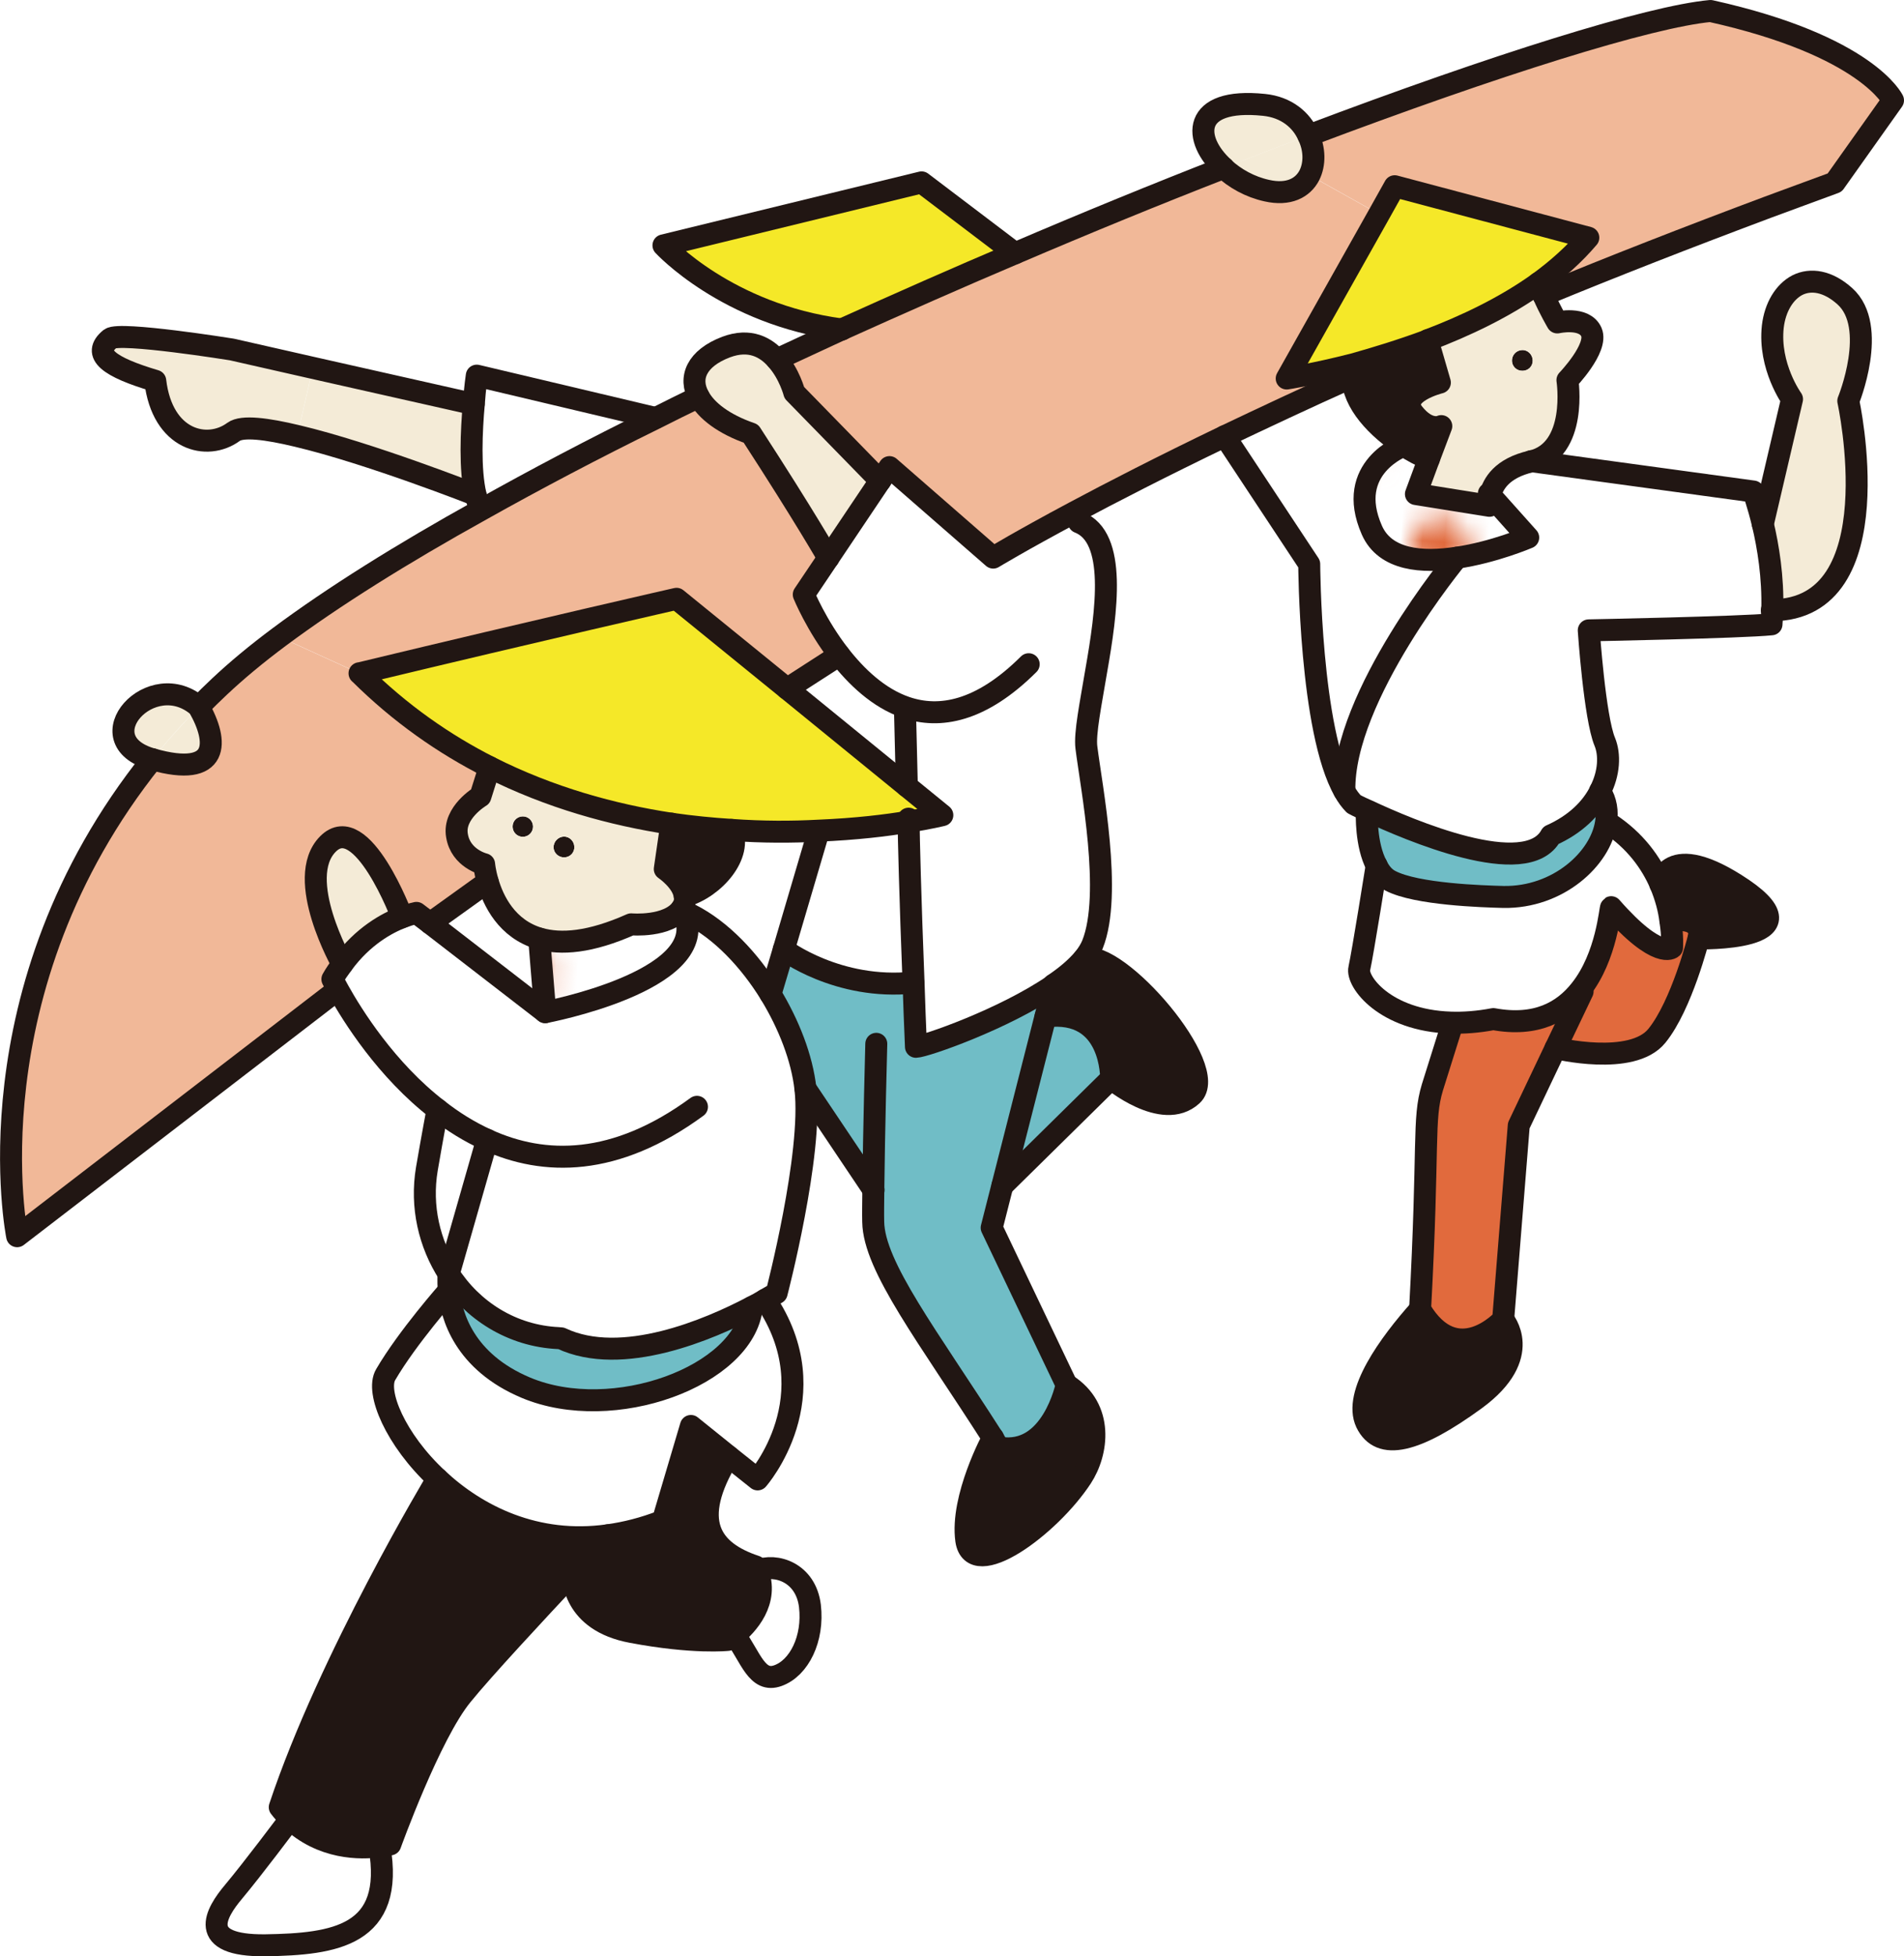 <?xml version="1.0" encoding="UTF-8"?><svg id="_レイヤー_1" xmlns="http://www.w3.org/2000/svg" xmlns:xlink="http://www.w3.org/1999/xlink" viewBox="0 0 173.28 177.95"><defs><style>.cls-1{fill:#f4ebd7;}.cls-2{fill:#fff;}.cls-3{fill:#f1b898;}.cls-4,.cls-5{fill:none;}.cls-6{fill:#f5e828;}.cls-7{fill:#70bdc6;}.cls-8{fill:url(#_新規パターンスウォッチ_2);}.cls-5{stroke:#211613;stroke-linecap:round;stroke-linejoin:round;stroke-width:2px;}.cls-9{fill:#e16a3d;}.cls-10{fill:#211613;}</style><pattern id="_新規パターンスウォッチ_2" x="0" y="0" width="8.61" height="8.61" patternTransform="translate(15674.13 -32337.93) rotate(3.95) scale(2 -2)" patternUnits="userSpaceOnUse" viewBox="0 0 8.61 8.61"><rect class="cls-4" width="8.61" height="8.61"/><rect class="cls-4" width="8.61" height="8.61"/><path class="cls-2" d="M7.3,8.61c0-.72.59-1.31,1.31-1.31V1.3c-.72,0-1.31-.59-1.31-1.31H1.31c0,.72-.59,1.31-1.31,1.31v6c.72,0,1.31.59,1.31,1.31M5.61,4.3c0,.72-.59,1.31-1.31,1.31s-1.31-.59-1.31-1.31.59-1.31,1.31-1.31,1.31.59,1.31,1.31Z"/><path class="cls-9" d="M4.31,5.61c-.72,0-1.31-.59-1.31-1.31s.59-1.31,1.31-1.31,1.31.59,1.31,1.31-.59,1.31-1.31,1.31Z"/><path class="cls-9" d="M8.61,7.3v1.31h-1.31c0-.72.59-1.31,1.31-1.31Z"/><path class="cls-9" d="M8.61,1.31C7.89,1.31,7.3.72,7.3,0h1.31v1.31Z"/><path class="cls-9" d="M1.31,8.61H0v-1.31c.72,0,1.31.59,1.31,1.31Z"/><path class="cls-9" d="M0,1.31V0h1.31c0,.72-.59,1.31-1.31,1.31Z"/></pattern></defs><path class="cls-1" d="M168.22,36.48s4.16,18.97-6.93,19.04c.09-2.99-.38-5.82-.86-7.83l2.66-11.37s-2.15-2.97-1.75-6.6c.21-1.79,1.07-3.16,2.23-3.77,1.21-.61,2.78-.39,4.33,1.01,3.08,2.77.31,9.52.31,9.52h0Z"/><path class="cls-10" d="M154.58,85.35s.67-1.99-2.55-1.64h-.03c-.11-.95-.4-2.09-.9-3.28,0,0,.57-4.26,7.52.44,6.92,4.73-4.04,4.49-4.04,4.49h0Z"/><path class="cls-9" d="M143.84,90.03c2.42-3.04,2.68-7.45,2.79-7.51,4.27,4.87,5.54,3.68,5.54,3.68,0,0,.08-1.02-.16-2.49h.03c3.22-.35,2.55,1.64,2.55,1.64,0,0-1.52,6.07-3.79,8.86-2.26,2.81-9.22,1.12-9.22,1.12l2.46-5.15-.2-.16h0Z"/><path class="cls-2" d="M145.62,71.96v.03c-.77,1.53-2.2,3-4.47,4.01-2.22,4.1-12.94-.51-16.66-2.24-.81-.36-1.28-.61-1.28-.61-.31-.32-.6-.69-.86-1.18-.17-8.65,10.25-21.23,10.25-21.23,3.35-.49,6.48-1.83,6.48-1.83l-3.47-3.88c.24-.99,1.04-2.44,3.73-3.05l20.21,2.76s.42,1.14.86,2.96c.48,2.01.95,4.84.86,7.83-.01.41-.03.85-.07,1.29-2.73.28-16.63.55-16.63.55,0,0,.54,7.95,1.46,10.14.48,1.13.42,2.83-.43,4.48l.02-.03Z"/><path class="cls-6" d="M126.92,16.95l17.62,4.68c-1.29,1.52-2.83,2.89-4.52,4.12-3.08,2.21-6.69,3.92-10.1,5.21v.03c-2.43.9-4.76,1.61-6.77,2.17-3.58.91-6.06,1.29-6.06,1.29l8.41-14.95,1.42-2.54h0Z"/><path class="cls-10" d="M138.53,31.84c.52-.02.94.41.96.93s-.38.94-.9.96c-.55.02-.97-.38-.99-.9s.38-.97.93-.99Z"/><path class="cls-9" d="M136.8,120.02s-4.23,4.66-7.56-.93c.82-15.14.23-17.23,1.12-20.19.92-2.93,1.66-5.28,1.66-5.28v-.6c1.16.04,2.47-.05,3.88-.32,3.91.72,6.36-.67,7.93-2.67l.2.16-2.46,5.15-3.35,7.04-1.42,17.65h0Z"/><path class="cls-1" d="M139.49,32.77c-.02-.52-.44-.94-.96-.93-.55.02-.94.47-.93.99s.44.92.99.9.92-.44.9-.96ZM129.93,30.97v-.03c3.41-1.29,7.02-3,10.09-5.21.12.35.27.73.45,1.11.53,1.24,1.26,2.48,1.26,2.48,0,0,2.47-.57,3.1.88s-2.18,4.37-2.18,4.37c0,0,.98,6.4-3.29,7.39-2.69.61-3.49,2.06-3.73,3.05-.15.58-.08.99-.08.99l-6.69-1.07,1.18-3.19,1.13-2.99s-1.16.59-2.56-1.2c-1.37-1.82,2.43-2.76,2.43-2.76l-1.11-3.82h0Z"/><path class="cls-7" d="M136.82,81.59c-1.86-.05-7.92-.23-10.29-1.47-.56-.28-.96-.79-1.25-1.38-1.02-1.91-.9-4.79-.9-4.79l.1-.2c3.73,1.74,14.44,6.34,16.66,2.24,2.27-1.01,3.7-2.48,4.47-4.01.55.86.69,1.84.53,2.83-.49,3.3-4.37,6.85-9.33,6.77h0Z"/><path class="cls-2" d="M123.7,88.09c.31-1.38,1.58-9.36,1.58-9.36.29.59.69,1.1,1.25,1.38,2.37,1.24,8.42,1.42,10.29,1.47,4.96.08,8.84-3.47,9.33-6.77l.22.05c2.46,1.59,3.9,3.65,4.73,5.57.5,1.19.79,2.33.9,3.28.24,1.47.16,2.49.16,2.49,0,0-1.27,1.19-5.54-3.68-.11.06-.37,4.47-2.79,7.51-1.58,2-4.02,3.39-7.93,2.67-1.41.27-2.73.36-3.88.32-6.03-.18-8.61-3.77-8.32-4.93h0Z"/><path class="cls-10" d="M129.93,30.97l1.11,3.82s-3.8.95-2.43,2.76c1.4,1.79,2.56,1.2,2.56,1.2l-1.13,2.99c-.75-.3-1.53-.72-2.28-1.21-2.41-1.56-4.65-3.9-4.67-6.25-.01-.33,0-.68.1-.99l-.03-.16c2.01-.56,4.34-1.27,6.77-2.17h0Z"/><path class="cls-8" d="M128.85,44.94l6.69,1.07s-.07-.41.08-.99l3.47,3.88s-3.13,1.33-6.48,1.83c-3.16.49-6.54.24-7.75-2.51-2.51-5.69,2.9-7.68,2.9-7.68.76.5,1.54.91,2.28,1.21l-1.18,3.19h0Z"/><path class="cls-10" d="M129.24,119.1c3.33,5.58,7.56.93,7.56.93,0,0,2.9,3.27-2.53,7.26-5.43,3.96-8.66,4.72-9.92,2.13-1.24-2.61,2.09-7.19,4.89-10.32Z"/><path class="cls-3" d="M119.17,15.94c.51-1.03.5-2.4-.09-3.61,17.09-6.45,31.05-10.82,36.59-11.33,14.29,3.17,16.61,8.13,16.61,8.13l-5.31,7.48c-2.06.75-4.06,1.5-6.03,2.22-7.38,2.76-14.19,5.42-20.46,8.01-.18-.38-.33-.76-.45-1.11,1.68-1.23,3.23-2.6,4.52-4.12l-17.62-4.68-1.42,2.54-6.33-3.54h-.01Z"/><path class="cls-2" d="M119.15,51.31l-7.69-11.63c3.45-1.65,7.33-3.47,11.62-5.39.02,2.35,2.26,4.69,4.67,6.25,0,0-5.41,1.98-2.9,7.68,1.21,2.75,4.59,3,7.75,2.51,0,0-10.43,12.58-10.25,21.23-3.14-5.45-3.2-20.65-3.2-20.65Z"/><path class="cls-3" d="M115.3,17.33c1.99.45,3.28-.24,3.87-1.39l6.33,3.54-8.41,14.95s2.48-.38,6.06-1.29l.03.16c-.1.3-.12.66-.1.99-4.29,1.92-8.17,3.75-11.62,5.39-5.74,2.76-10.34,5.13-13.73,6.94-4.87,2.6-7.34,4.1-7.34,4.1l-9.44-8.23-.84,1.23-7.82-8.01s-.44-1.71-1.6-3.01l5.91-2.74h.03c5.23-2.36,10.52-4.7,15.76-6.93,6.45-2.76,12.85-5.38,18.99-7.77,1.02.95,2.41,1.73,3.93,2.06h0Z"/><path class="cls-1" d="M119.08,12.33c.59,1.21.61,2.58.09,3.61-.59,1.14-1.88,1.84-3.87,1.39-1.52-.33-2.91-1.11-3.93-2.06,2.62-1.02,5.19-2.01,7.71-2.94Z"/><path class="cls-1" d="M111.37,15.27c-2.85-2.59-2.98-6.42,3.67-5.73,2.06.21,3.41,1.39,4.03,2.8-2.52.93-5.08,1.92-7.71,2.94h0Z"/><path class="cls-2" d="M98.19,47.51c3.47,1.36,2.54,8.05,1.57,13.55l-6.15-.65c-4.35,4.33-8.1,4.98-11.18,3.93-2.49-.85-4.53-2.81-6.04-4.76-2.12-2.72-3.25-5.51-3.25-5.51l2.24-3.33,4.72-7.03.84-1.23,9.44,8.23s2.47-1.5,7.34-4.1l.47.89h0Z"/><path class="cls-7" d="M95.16,92.46c6.11-.78,5.96,5.66,5.96,5.66l-9.89,9.74,3.93-15.41h0Z"/><path class="cls-10" d="M98.65,87.19c3.06-.89,12.49,10.02,9.83,12.43-2.66,2.44-7.36-1.51-7.36-1.51,0,0,.14-6.44-5.96-5.66l.73-2.84v-.03c1.12-.75,2.08-1.57,2.77-2.39h-.01Z"/><path class="cls-6" d="M83.87,16.58l8.51,6.45c-5.24,2.23-10.53,4.56-15.76,6.92h-.03c-10.48-1.38-16.21-7.65-16.21-7.65l23.49-5.73h0Z"/><path class="cls-10" d="M90.37,130.78c.17.3.35.59.55.89,4.85.83,6.16-5.71,6.16-5.71,3.38,2.16,2.83,6.18,1.35,8.44-2.92,4.45-9.92,9.58-10.49,5.71-.54-3.87,2.43-9.33,2.43-9.33h0Z"/><path class="cls-2" d="M82.53,71.52l-.17-6.98.08-.19c3.07,1.05,6.83.4,11.18-3.93l6.15.65c-.5,3-1.05,5.65-.89,6.93.45,3.6,2.38,13.36.56,17.91-.18.44-.44.86-.78,1.28-.68.82-1.64,1.64-2.77,2.39v.03c-4.55,3.11-11.7,5.59-12.52,5.61-.09-2.02-.16-3.99-.22-5.85-.3-7.6-.44-13.35-.45-14.63,1.96-.31,3.07-.59,3.07-.59l-3.23-2.63h0Z"/><path class="cls-6" d="M82.69,74.74c-1.96.34-4.8.68-8.19.82-2.4.13-5.06.14-7.94-.07-1.76-.11-3.6-.29-5.47-.56-5.34-.81-11.03-2.37-16.54-5.15-4.12-2.08-8.15-4.88-11.83-8.54,17-4.09,28.85-6.78,28.85-6.78l10.07,8.18,10.89,8.87,3.23,2.63s-1.11.28-3.07.59h0Z"/><path class="cls-2" d="M74.51,75.59v-.03c3.39-.14,6.23-.48,8.19-.82.01,1.29.15,7.03.45,14.63h-.03c-6.88.72-11.79-3.01-11.79-3.01l3.18-10.78h0Z"/><path class="cls-2" d="M76.39,59.59c1.52,1.95,3.55,3.91,6.04,4.76l-.08.19.17,6.98-10.89-8.87,4.75-3.06h0Z"/><path class="cls-1" d="M63.6,36.08c-.96-1.72-.2-3.5,2.48-4.52,2.16-.81,3.64.02,4.61,1.14,1.17,1.3,1.6,3.01,1.6,3.01l7.82,8.01-4.72,7.03s-2.09-3.68-7.05-11.32c-2.46-.85-4.07-2.08-4.74-3.35h0Z"/><path class="cls-7" d="M71.33,86.37s4.91,3.73,11.79,3.01h.03c.06,1.86.13,3.83.22,5.85.82-.03,7.97-2.51,12.52-5.61l-.73,2.84-3.93,15.41-.97,3.81,6.82,14.29s-1.32,6.53-6.16,5.71c-.2-.29-.38-.59-.55-.89-5.89-9.22-10.83-15.58-10.89-19.65-.02-.74,0-1.72.01-2.88l-6.19-9.21c-.31-2.78-1.51-5.84-3.18-8.6l1.21-4.06v-.02Z"/><path class="cls-2" d="M66.87,148.74c1.09-.91,3.18-3.06,2.05-5.87,1.7-.71,4.41.18,4.79,3.21.35,3-.99,5.64-2.91,6.34-1.89.69-2.46-1.64-3.93-3.68Z"/><path class="cls-2" d="M62.33,81.52c2.71-.77,5.3-3.82,4.24-6.03,2.88.21,5.54.2,7.94.07v.03l-3.18,10.78-1.21,4.06c-1.91-3.11-4.52-5.85-7.27-7.23l-.49.18c-.09-.24-.18-.49-.33-.73.26-.39.33-.78.26-1.13h.04Z"/><path class="cls-10" d="M66.56,75.49c1.06,2.21-1.52,5.25-4.24,6.03h-.03c-.15-1.34-1.81-2.46-1.81-2.46l.6-4.13c1.87.27,3.71.45,5.47.56h0Z"/><path class="cls-3" d="M63.6,36.08c.67,1.26,2.27,2.5,4.74,3.35,4.96,7.64,7.05,11.32,7.05,11.32l-2.24,3.33s1.13,2.78,3.25,5.51l-4.75,3.06-10.07-8.18s-11.85,2.69-28.85,6.78l-7.28-3.32c4.89-3.64,11.17-7.57,18.35-11.55,4.92-2.76,10.25-5.57,15.85-8.32,1.32-.67,2.64-1.32,3.96-1.96v-.02Z"/><path class="cls-10" d="M68.92,142.87c1.13,2.81-.96,4.96-2.05,5.87-.37.29-.62.43-.62.43,0,0-3.11.35-8.76-.72-5.37-1-5.36-4.94-5.35-5.38v-.03c1.88-1.98,3.2-3.39,3.2-3.39,1.58-.22,3.24-.63,4.97-1.31l2.56-8.63,3.43,2.76c-3.58,5.89-1.69,8.65,2.47,10.02.06.13.12.24.15.38h0Z"/><path class="cls-8" d="M62.36,83.38c2.06,5.9-12.75,8.69-12.75,8.69l-.55-6.69c1.96.57,4.64.37,8.36-1.29,0,0,3.38.3,4.61-1.44.14.24.23.49.33.73h0Z"/><path class="cls-2" d="M59.64,38.02v.03c-5.6,2.76-10.93,5.56-15.85,8.32v-.03c-.2-.35-.38-.81-.51-1.32-.54-2.28-.38-5.85-.16-8.26.11-1.54.27-2.58.27-2.58l16.25,3.85h0Z"/><path class="cls-10" d="M51.31,76.1c.52-.02.94.41.96.93s-.38.94-.9.96-.97-.38-.99-.9.41-.97.93-.99Z"/><path class="cls-10" d="M52.14,143.04v.03c-3.31,3.53-8.25,8.84-10.09,11.12-2.92,3.55-6.53,13.58-6.53,13.58,0,0-.38.09-.98.17-1.69.25-5.27.28-8.13-2.47v-.03c-.34-.32-.65-.66-.94-1.04,4.51-13.54,14.35-29.88,14.35-29.88,3.59,3.36,8.96,6.06,15.53,5.13,0,0-1.32,1.41-3.2,3.39h-.01Z"/><circle class="cls-10" cx="47.58" cy="75.19" r=".93"/><path class="cls-1" d="M51.37,77.99c.52-.02.92-.44.9-.96s-.44-.94-.96-.93-.94.47-.93.99.47.92.99.9ZM47.61,76.12c.52-.02.92-.44.9-.96s-.44-.92-.96-.9-.92.44-.9.96.44.92.96.9ZM44.56,69.78c5.51,2.78,11.2,4.34,16.54,5.15l-.6,4.13s1.65,1.12,1.81,2.46c.07.35,0,.74-.26,1.13-1.23,1.74-4.61,1.44-4.61,1.44-3.72,1.66-6.4,1.85-8.36,1.29-2.96-.86-4.19-3.45-4.69-5.16-.28-.95-.33-1.6-.33-1.6,0,0-2.12-.51-2.47-2.6-.37-2.1,2.13-3.57,2.13-3.57l.84-2.66h0Z"/><path class="cls-2" d="M44.38,80.22c.49,1.71,1.73,4.3,4.69,5.16l.55,6.69-10.48-8.09,5.24-3.76Z"/><path class="cls-1" d="M28.47,33.46l14.65,3.3c-.22,2.42-.38,5.98.16,8.26,0,0-9.62-3.79-16.22-5.35l1.41-6.21h0Z"/><path class="cls-2" d="M44.33,103.68l-3.49,12.19c-1.76-2.73-2.56-6.1-1.98-9.54.53-3.08.97-5.4.97-5.4,1.38,1.08,2.86,2.01,4.5,2.75Z"/><path class="cls-3" d="M39.14,83.98l-1.24-.94s-.52.1-1.3.4c0,0-3.66-9.79-6.76-6.65s1.32,10.91,1.32,10.91c-.31.42-.63.87-.91,1.37,0,0,.2.4.58,1.08l-.54.24L1.56,112.47s-4.54-22.38,12.32-43.39c6.16,1.74,6.03-1.59,4.22-4.74v-.03c.61-.62,1.22-1.22,1.88-1.84,1.54-1.45,3.35-2.96,5.46-4.53l7.28,3.32c3.68,3.66,7.71,6.45,11.83,8.54l-.84,2.66s-2.5,1.48-2.13,3.57c.34,2.1,2.47,2.6,2.47,2.6,0,0,.05.66.33,1.6l-5.24,3.76h0Z"/><path class="cls-7" d="M51.08,121.75c5.53,2.61,13.5-.83,17.35-2.84-.7,6.26-12.63,10.65-20.57,7.33-5.61-2.36-6.81-6.57-7-8.83-.11-.93-.02-1.53-.02-1.53,2.14,3.32,5.74,5.67,10.02,5.86.08,0,.14.02.22.02h0Z"/><path class="cls-2" d="M35.09,125.04c2-3.41,5.74-7.64,5.74-7.64h.03c.18,2.27,1.39,6.47,7,8.83,7.94,3.33,19.87-1.06,20.57-7.33.46-.23.89-.47,1.21-.67,5.96,8.78-.69,16.34-.69,16.34l-2.64-2.1-3.43-2.76-2.56,8.63c-1.73.69-3.39,1.1-4.97,1.31-6.57.93-11.94-1.77-15.53-5.13-3.84-3.57-5.65-7.92-4.72-9.48h0Z"/><path class="cls-2" d="M36.6,83.43c.78-.3,1.3-.4,1.3-.4l1.24.94,10.48,8.09s14.8-2.79,12.75-8.69l.49-.18c2.76,1.39,5.36,4.12,7.27,7.23,1.68,2.76,2.87,5.82,3.18,8.6.69,5.92-2.62,18.59-2.62,18.59,0,0-.38.23-1.05.61-.32.2-.75.44-1.21.67-3.85,2.02-11.81,5.45-17.35,2.84-.08,0-.14-.02-.22-.02-4.28-.19-7.89-2.53-10.02-5.86l3.49-12.19c-1.64-.74-3.12-1.68-4.5-2.75-4.69-3.62-7.78-8.61-9.01-10.79-.38-.67-.58-1.08-.58-1.08.28-.5.6-.95.91-1.37,1.86-2.55,4.09-3.75,5.44-4.26v.02Z"/><path class="cls-1" d="M36.6,83.43c-1.35.51-3.59,1.71-5.44,4.26,0,0-4.42-7.77-1.32-10.91s6.76,6.65,6.76,6.65h0Z"/><path class="cls-2" d="M34.54,167.96c1.42,8.14-4.06,8.89-10.38,8.99-6.32.07-4.5-2.95-2.9-4.86,1.79-2.14,4.83-6.21,5.15-6.63,2.86,2.75,6.44,2.72,8.13,2.47v.03Z"/><path class="cls-1" d="M21.1,31.79l7.36,1.67-1.41,6.21c-2.79-.67-5.01-.96-5.79-.38-2.41,1.78-6.49.79-7.13-4.64-4.2-1.26-5.8-2.44-4.1-3.83.85-.66,11.07.98,11.07.98h0Z"/><path class="cls-1" d="M18.1,64.33c1.8,3.14,1.94,6.48-4.22,4.74,1.26-1.6,2.69-3.18,4.22-4.74Z"/><path class="cls-1" d="M18.09,64.3v.03c-1.54,1.56-2.96,3.14-4.22,4.74-6.22-1.74-.09-8.59,4.22-4.77Z"/><path class="cls-5" d="M32.72,61.25c17-4.09,28.85-6.78,28.85-6.78l10.07,8.18,10.89,8.87,3.23,2.63s-1.11.28-3.07.59c-1.96.34-4.8.68-8.19.82-2.4.13-5.06.14-7.94-.07-1.76-.11-3.6-.29-5.47-.56-5.34-.81-11.03-2.37-16.54-5.15-4.12-2.08-8.15-4.88-11.83-8.54h0Z"/><path class="cls-5" d="M44.56,69.78l-.84,2.66s-2.5,1.48-2.13,3.57c.34,2.1,2.47,2.6,2.47,2.6,0,0,.05.66.33,1.6.49,1.71,1.73,4.3,4.69,5.16,1.96.57,4.64.37,8.36-1.29,0,0,3.38.3,4.61-1.44.26-.39.33-.78.26-1.13-.15-1.34-1.81-2.46-1.81-2.46l.6-4.13"/><path class="cls-5" d="M66.56,75.49c1.06,2.21-1.52,5.25-4.24,6.03"/><path class="cls-5" d="M62.04,82.65c.14.24.23.49.33.73,2.06,5.9-12.75,8.69-12.75,8.69l-.55-6.69"/><path class="cls-5" d="M62.85,83.2c2.76,1.39,5.36,4.12,7.27,7.23,1.68,2.76,2.87,5.82,3.18,8.6.69,5.92-2.62,18.59-2.62,18.59,0,0-.38.23-1.05.61-.32.2-.75.44-1.21.67-3.85,2.02-11.81,5.45-17.35,2.84-.08,0-.14-.02-.22-.02-4.28-.19-7.89-2.53-10.02-5.86-1.76-2.73-2.56-6.1-1.98-9.54.53-3.08.97-5.4.97-5.4"/><path class="cls-5" d="M49.62,92.07l-10.48-8.09-1.24-.94s-.52.1-1.3.4c-1.35.51-3.59,1.71-5.44,4.26-.31.42-.63.87-.91,1.37,0,0,.2.4.58,1.08,1.22,2.18,4.31,7.17,9.01,10.79,1.38,1.08,2.86,2.01,4.5,2.75,5.17,2.35,11.63,2.46,19.09-3.01"/><path class="cls-5" d="M36.6,83.43s-3.66-9.79-6.76-6.65,1.32,10.91,1.32,10.91"/><path class="cls-5" d="M40.84,117.4s-3.75,4.23-5.74,7.64c-.93,1.56.88,5.91,4.72,9.48,3.59,3.36,8.96,6.06,15.53,5.13,1.58-.22,3.24-.63,4.97-1.31l2.56-8.63,3.43,2.76,2.64,2.1s6.65-7.56.69-16.34"/><path class="cls-5" d="M44.33,103.68l-3.49,12.19s-.09.61.02,1.53c.18,2.27,1.39,6.47,7,8.83,7.94,3.33,19.87-1.06,20.57-7.33"/><path class="cls-5" d="M26.4,165.43c-.34-.32-.65-.66-.94-1.04,4.51-13.54,14.35-29.88,14.35-29.88"/><path class="cls-5" d="M52.14,143.07c-3.31,3.53-8.25,8.84-10.09,11.12-2.92,3.55-6.53,13.58-6.53,13.58,0,0-.38.09-.98.17-1.69.25-5.27.28-8.13-2.47"/><path class="cls-5" d="M55.34,139.65s-1.32,1.41-3.2,3.39"/><path class="cls-5" d="M52.14,143.04v.03c-.01.44-.02,4.38,5.35,5.38,5.65,1.07,8.76.72,8.76.72,0,0,.24-.14.62-.43,1.09-.91,3.18-3.06,2.05-5.87-.03-.14-.09-.24-.15-.38-4.15-1.37-6.05-4.13-2.47-10.02"/><path class="cls-5" d="M26.4,165.43v.03c-.31.42-3.36,4.49-5.15,6.63-1.61,1.91-3.42,4.93,2.9,4.86,6.32-.1,11.8-.85,10.38-8.99"/><path class="cls-5" d="M66.87,148.74c1.46,2.03,2.03,4.37,3.93,3.68,1.92-.69,3.26-3.34,2.91-6.34-.37-3.03-3.09-3.92-4.79-3.21"/><line class="cls-5" x1="39.14" y1="83.98" x2="44.38" y2="80.22"/><path class="cls-5" d="M123.08,34.29c-4.29,1.92-8.17,3.75-11.62,5.39-5.74,2.76-10.34,5.13-13.73,6.94-4.87,2.6-7.34,4.1-7.34,4.1l-9.44-8.23-.84,1.23-4.72,7.03-2.24,3.33s1.13,2.78,3.25,5.51c1.52,1.95,3.55,3.91,6.04,4.76,3.07,1.05,6.83.4,11.18-3.93"/><path class="cls-5" d="M119.08,12.33c17.09-6.45,31.05-10.82,36.59-11.33,14.29,3.17,16.61,8.13,16.61,8.13l-5.31,7.48c-2.06.75-4.06,1.5-6.03,2.22-7.38,2.76-14.19,5.42-20.46,8.01h-.03"/><path class="cls-5" d="M76.62,29.96c5.23-2.36,10.52-4.7,15.76-6.92,6.45-2.76,12.85-5.38,18.99-7.77"/><path class="cls-5" d="M70.69,32.7l5.91-2.74"/><path class="cls-5" d="M18.09,64.3c.61-.62,1.22-1.22,1.88-1.84,1.54-1.45,3.35-2.96,5.46-4.53,4.89-3.64,11.17-7.57,18.35-11.55,4.92-2.76,10.25-5.57,15.85-8.32,1.32-.67,2.64-1.32,3.96-1.96"/><path class="cls-5" d="M30.29,90.37L1.56,112.45s-4.54-22.38,12.32-43.39"/><path class="cls-5" d="M92.38,23.04l-8.51-6.45-23.49,5.73s5.74,6.27,16.21,7.65h.03"/><path class="cls-5" d="M95.88,89.61c-4.55,3.11-11.7,5.59-12.52,5.61-.09-2.02-.16-3.99-.22-5.85-.3-7.6-.44-13.35-.45-14.63v-.27"/><path class="cls-5" d="M98.19,47.51c3.47,1.36,2.54,8.05,1.57,13.55-.5,3-1.05,5.65-.89,6.93.45,3.6,2.38,13.36.56,17.91-.18.44-.44.86-.78,1.28-.68.82-1.64,1.64-2.77,2.39"/><line class="cls-5" x1="82.53" y1="71.52" x2="82.36" y2="64.54"/><line class="cls-5" x1="76.39" y1="59.59" x2="71.64" y2="62.65"/><path class="cls-5" d="M80.11,43.73l-7.82-8.01s-.44-1.71-1.6-3.01c-.97-1.12-2.45-1.95-4.61-1.14-2.68,1.02-3.44,2.8-2.48,4.52.67,1.26,2.27,2.5,4.74,3.35,4.96,7.64,7.05,11.32,7.05,11.32"/><path class="cls-5" d="M59.64,38.02l-16.25-3.85s-.16,1.05-.27,2.58c-.22,2.42-.38,5.98.16,8.26.13.52.31.98.51,1.32"/><path class="cls-5" d="M18.1,64.33c1.8,3.14,1.94,6.48-4.22,4.74-6.22-1.74-.09-8.59,4.22-4.77"/><path class="cls-5" d="M43.11,36.76l-14.65-3.3-7.36-1.67s-10.21-1.64-11.07-.98c-1.71,1.4-.11,2.58,4.1,3.83.64,5.43,4.73,6.41,7.13,4.64.78-.57,3-.29,5.79.38,6.59,1.56,16.22,5.35,16.22,5.35"/><polyline class="cls-5" points="74.51 75.59 71.33 86.37 70.12 90.43"/><path class="cls-5" d="M71.33,86.37s4.91,3.73,11.79,3.01"/><path class="cls-5" d="M95.88,89.59v.03l-.73,2.84-3.93,15.41-.97,3.81,6.82,14.29s-1.32,6.53-6.16,5.71c-.2-.29-.38-.59-.55-.89-5.89-9.22-10.83-15.58-10.89-19.65-.02-.74,0-1.72.01-2.88.05-5.2.27-13.31.27-13.31"/><line class="cls-5" x1="73.31" y1="99.03" x2="79.5" y2="108.25"/><path class="cls-5" d="M91.23,107.86l9.89-9.74s.14-6.44-5.96-5.66"/><path class="cls-5" d="M90.37,130.78s-2.97,5.46-2.43,9.33c.57,3.87,7.57-1.26,10.49-5.71,1.49-2.27,2.04-6.28-1.35-8.44"/><path class="cls-5" d="M101.12,98.12s4.7,3.95,7.36,1.51c2.66-2.41-6.76-13.33-9.83-12.43"/><path class="cls-5" d="M129.93,30.97c-2.43.9-4.77,1.61-6.77,2.17-3.58.91-6.06,1.29-6.06,1.29l8.41-14.95,1.42-2.54,17.62,4.68c-1.29,1.52-2.83,2.89-4.52,4.12-3.08,2.21-6.69,3.92-10.1,5.21"/><path class="cls-5" d="M140.02,25.74c.12.35.27.73.45,1.11.53,1.24,1.26,2.48,1.26,2.48,0,0,2.47-.57,3.1.88s-2.18,4.37-2.18,4.37c0,0,.98,6.4-3.29,7.39-2.69.61-3.49,2.06-3.73,3.05-.15.58-.08.99-.08.99l-6.69-1.07,1.18-3.19,1.13-2.99s-1.16.59-2.56-1.2c-1.37-1.82,2.43-2.76,2.43-2.76l-1.11-3.82v-.03"/><path class="cls-5" d="M123.19,33.3c-.1.3-.12.66-.1.99.02,2.35,2.26,4.69,4.67,6.25.76.5,1.54.91,2.28,1.21"/><path class="cls-5" d="M127.75,40.54s-5.41,1.98-2.9,7.68c1.21,2.75,4.59,3,7.75,2.51,3.35-.49,6.48-1.83,6.48-1.83l-3.47-3.88-.11-.13"/><path class="cls-5" d="M145.62,71.96c.85-1.64.9-3.34.43-4.48-.92-2.19-1.46-10.14-1.46-10.14,0,0,13.9-.27,16.63-.55.04-.44.05-.88.07-1.29.09-2.99-.38-5.82-.86-7.83-.44-1.82-.86-2.96-.86-2.96l-20.21-2.76"/><path class="cls-5" d="M111.46,39.68l7.69,11.63s.06,15.19,3.2,20.65c.26.48.55.86.86,1.18,0,0,.47.26,1.28.61,3.73,1.74,14.44,6.34,16.66,2.24,2.27-1.01,3.7-2.48,4.47-4.01"/><path class="cls-5" d="M160.43,47.68l2.66-11.37s-2.15-2.97-1.75-6.6c.21-1.79,1.07-3.16,2.23-3.77,1.21-.61,2.78-.39,4.33,1.01,3.08,2.77.31,9.52.31,9.52,0,0,4.16,18.97-6.93,19.04h-.03"/><path class="cls-5" d="M124.39,73.95s-.12,2.88.9,4.79c.29.59.69,1.1,1.25,1.38,2.37,1.24,8.42,1.42,10.29,1.47,4.96.08,8.84-3.47,9.33-6.77.16-.99.02-1.97-.53-2.83v-.03"/><path class="cls-5" d="M125.29,78.73s-1.27,7.98-1.58,9.36c-.29,1.16,2.29,4.74,8.32,4.93,1.15.04,2.46-.05,3.88-.32,3.91.72,6.36-.67,7.93-2.67,2.42-3.04,2.68-7.45,2.79-7.51,4.27,4.87,5.54,3.68,5.54,3.68,0,0,.08-1.02-.16-2.49-.11-.95-.4-2.09-.9-3.28-.83-1.92-2.27-3.98-4.73-5.57"/><path class="cls-5" d="M111.37,15.27c-2.85-2.59-2.98-6.42,3.67-5.73,2.06.21,3.41,1.39,4.03,2.8.59,1.21.61,2.58.09,3.61-.59,1.14-1.88,1.84-3.87,1.39-1.52-.33-2.91-1.11-3.93-2.06h0Z"/><path class="cls-5" d="M144.03,90.19l-2.46,5.15-3.35,7.04-1.42,17.65s-4.23,4.66-7.56-.93c.82-15.14.23-17.23,1.12-20.19.92-2.93,1.66-5.28,1.66-5.28"/><path class="cls-5" d="M141.57,95.34s6.95,1.69,9.22-1.12c2.26-2.78,3.79-8.86,3.79-8.86,0,0,.67-1.99-2.55-1.64"/><path class="cls-5" d="M129.24,119.1c-2.8,3.13-6.13,7.7-4.89,10.32,1.26,2.59,4.5,1.82,9.92-2.13,5.43-3.98,2.53-7.26,2.53-7.26"/><path class="cls-5" d="M151.1,80.43s.57-4.26,7.52.44c6.92,4.73-4.04,4.49-4.04,4.49"/><path class="cls-5" d="M132.6,50.73s-10.43,12.58-10.25,21.23"/></svg>